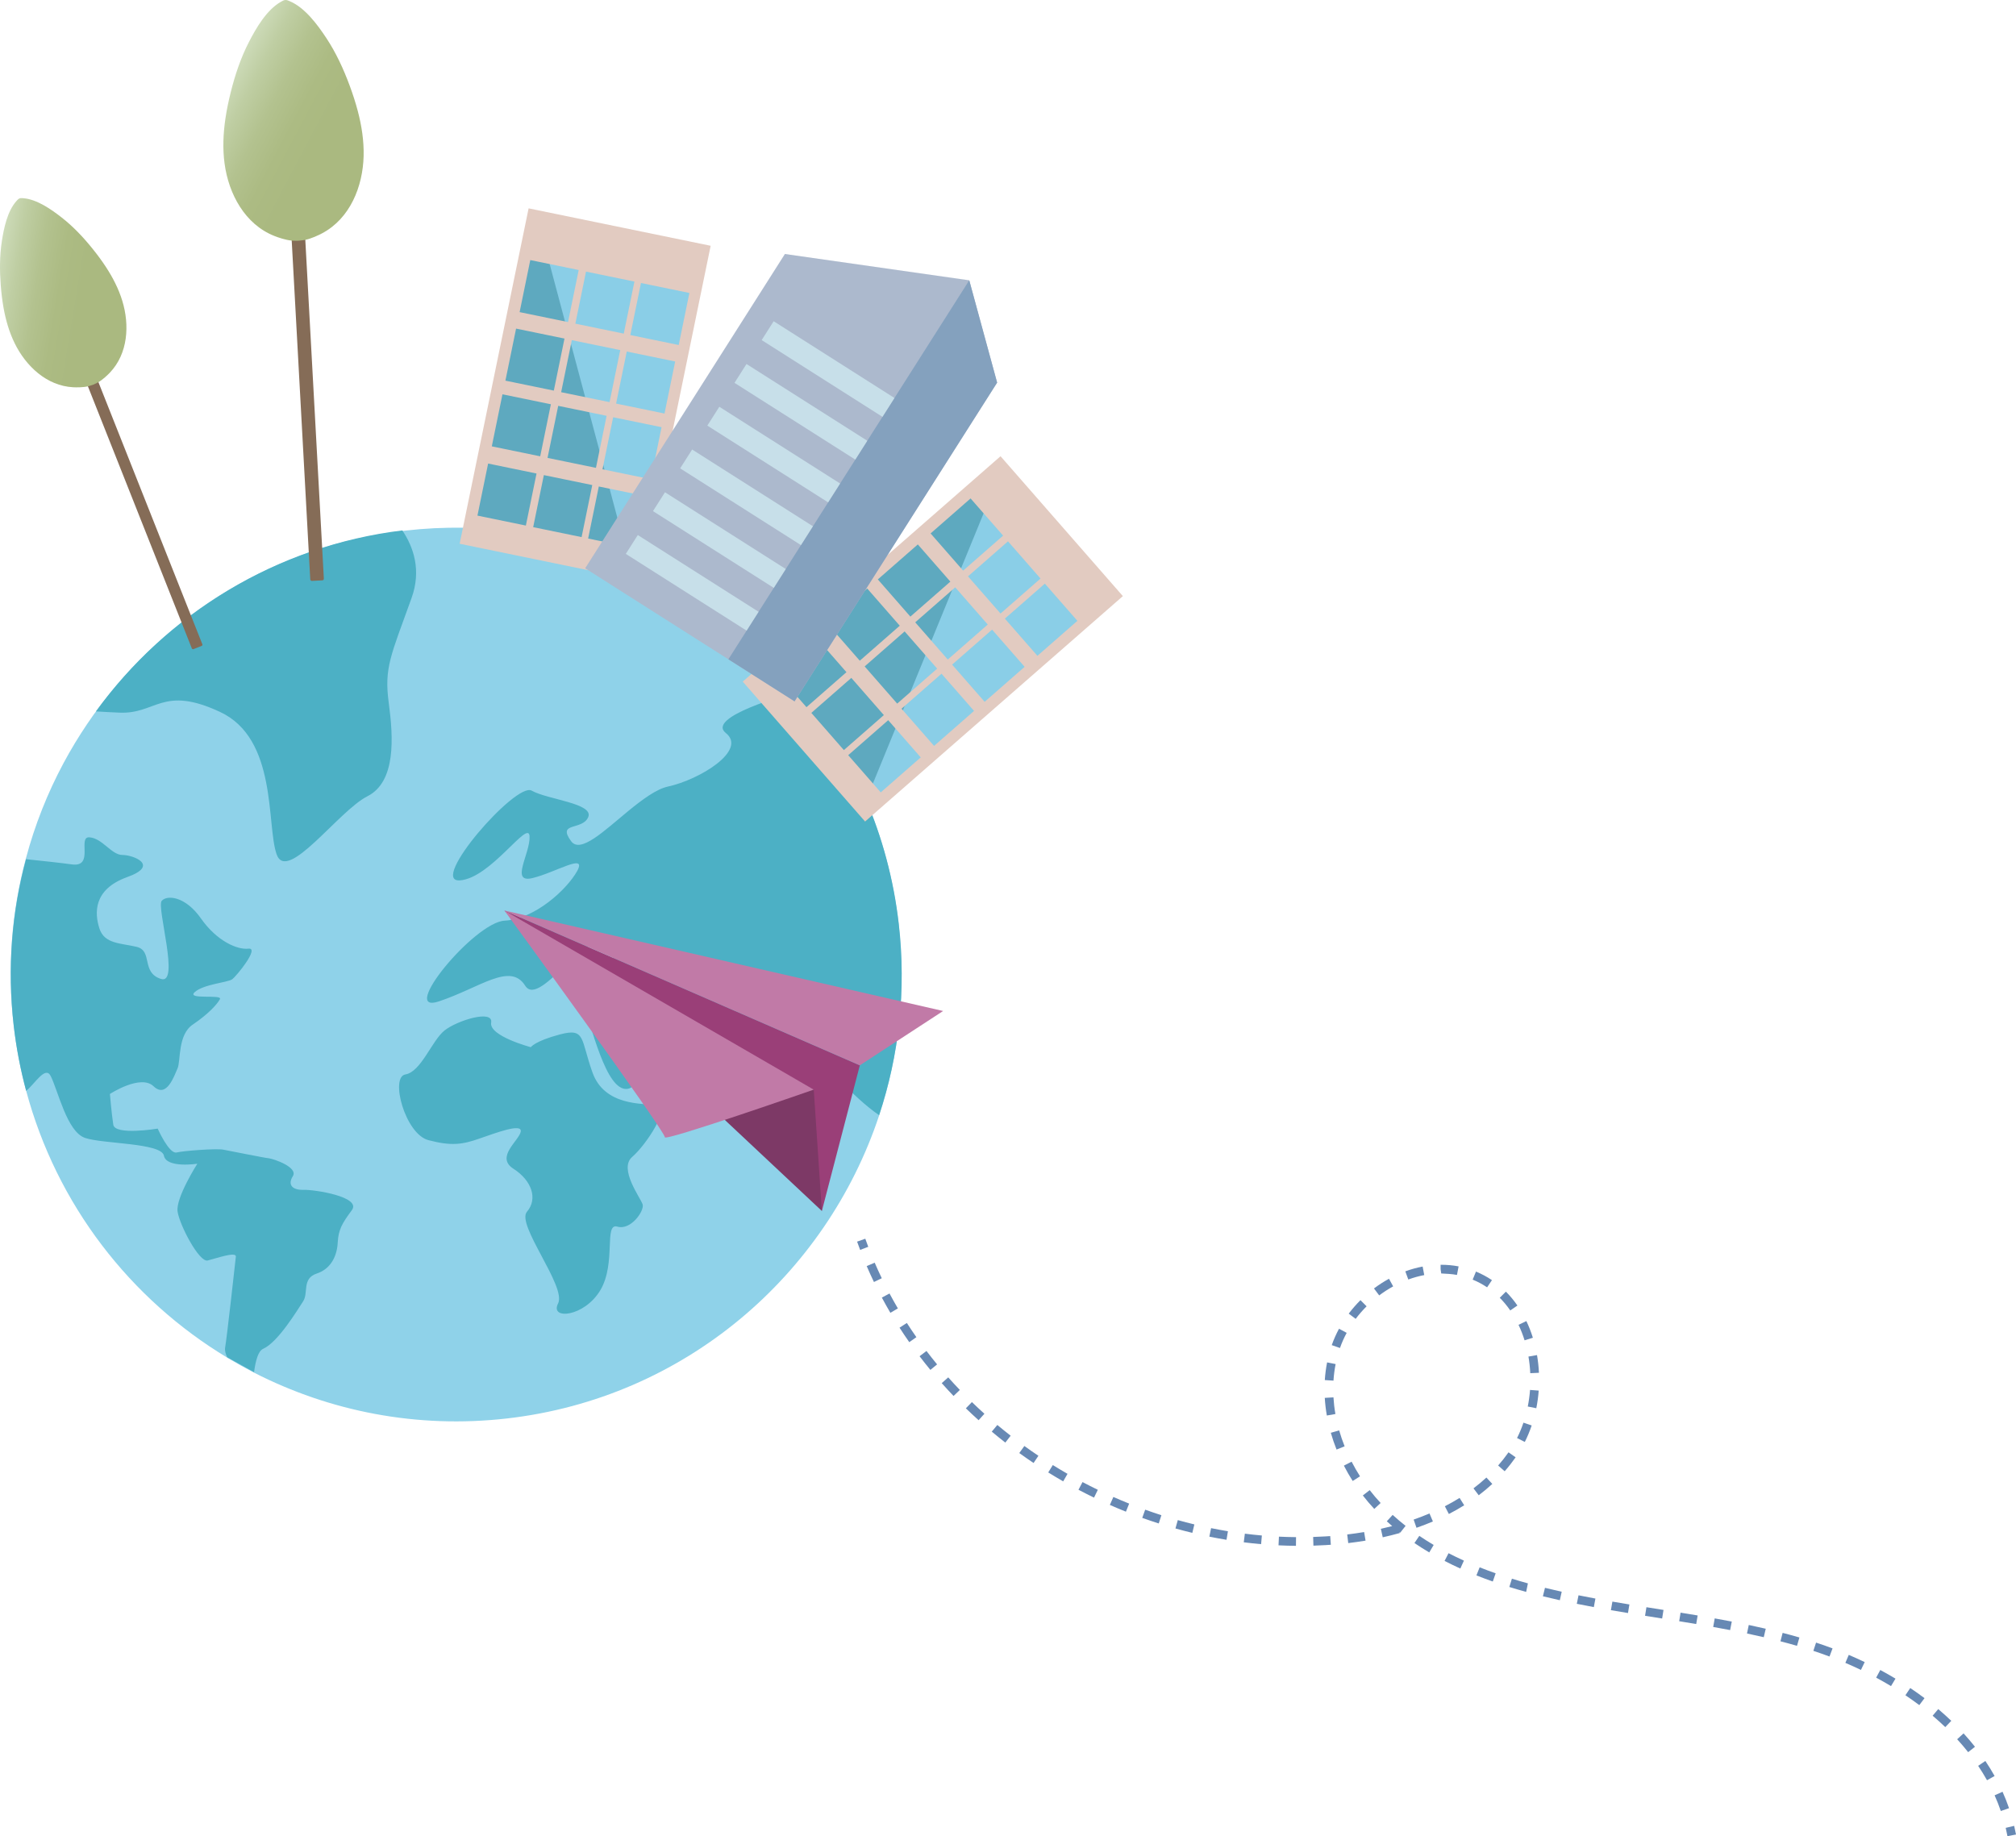 <?xml version="1.0" encoding="UTF-8"?>
<svg id="Layer_1" data-name="Layer 1" xmlns="http://www.w3.org/2000/svg" version="1.1" xmlns:xlink="http://www.w3.org/1999/xlink" viewBox="0 0 310.807 283.104">
  <defs>
    <style>
      .cls-1 {
        fill: #7d3966;
      }

      .cls-1, .cls-2, .cls-3, .cls-4, .cls-5, .cls-6, .cls-7, .cls-8, .cls-9, .cls-10, .cls-11, .cls-12, .cls-13, .cls-14, .cls-15 {
        stroke-width: 0px;
      }

      .cls-2 {
        fill: url(#linear-gradient);
      }

      .cls-3 {
        fill: #856c57;
      }

      .cls-4 {
        fill: #9a3f78;
      }

      .cls-5 {
        fill: #acb9cd;
      }

      .cls-6 {
        fill: #6789b4;
      }

      .cls-7 {
        fill: #e2cbc1;
      }

      .cls-8 {
        fill: #c7dfe9;
      }

      .cls-9 {
        fill: url(#linear-gradient-2);
      }

      .cls-10 {
        fill: #c17aa7;
      }

      .cls-11 {
        fill: #8fd2e9;
      }

      .cls-11, .cls-14 {
        fill-rule: evenodd;
      }

      .cls-12 {
        fill: #8acee7;
      }

      .cls-13 {
        fill: #5ea9bf;
      }

      .cls-14 {
        fill: #4cb0c5;
      }

      .cls-15 {
        fill: #84a1be;
      }
    </style>
    <linearGradient id="linear-gradient" x1="95.246" y1="-192.542" x2="113.497" y2="-181.575" gradientTransform="translate(-18.383 257.884) rotate(-21.627)" gradientUnits="userSpaceOnUse">
      <stop offset="0" stop-color="#cddbb9"/>
      <stop offset=".133" stop-color="#bfcea3"/>
      <stop offset=".299" stop-color="#b3c28f"/>
      <stop offset=".467" stop-color="#acbb83"/>
      <stop offset=".637" stop-color="#aab980"/>
      <stop offset=".649" stop-color="#aab980"/>
      <stop offset="1" stop-color="#aab980"/>
    </linearGradient>
    <linearGradient id="linear-gradient-2" x1="49.237" y1="-12.861" x2="71.205" y2=".339" gradientTransform="translate(-13.858 29.143) rotate(-3.133)" xlink:href="#linear-gradient"/>
  </defs>
  <g>
    <path class="cls-11" d="M138.538,142.419h0c1.183,10.311.041,20.335-3.005,29.574-8.18,24.633-29.952,43.567-57.356,46.711-13.926,1.598-27.343-1.103-38.984-7.05-1.397-.727-2.748-1.482-4.106-2.284l-.053-.042c-14.926-8.997-26.29-23.554-31.009-41.173-.877-3.277-1.525-6.629-1.921-10.081-1.02-8.891-.3-17.599,1.894-25.733,1.368-5.14,3.331-10.085,5.809-14.706,8.853-16.468,24.211-29.108,43.077-34.052,3.109-.788,6.309-1.394,9.585-1.77,23.988-2.752,46.477,7.244,60.814,24.622,8.157,9.917,13.678,22.245,15.254,35.984"/>
    <path class="cls-14" d="M62.03,81.779c1.704,2.551,2.985,6.139,1.403,10.478-3.19,8.865-4.223,10.697-3.501,16.103.721,5.381,1.131,12.182-3.303,14.421-4.433,2.239-12.393,13.502-13.985,8.934-1.592-4.545.169-17.833-8.738-21.954-8.882-4.145-9.828.397-15.539.115-1.185-.047-2.394-.119-3.578-.19,10.977-15.098,27.886-25.54,47.242-27.906M123.323,106.54c8.152,9.892,13.666,22.166,15.241,35.896,1.178,10.262.037,20.288-3.034,29.508-4.093-2.804-8.418-8.044-11.636-10.926-5.252-4.585-3.962,4.158-8.599,4.929-4.587.79-4.813-5.542-10.427-7.049-1.526-.398-2.574.033-3.359.888-2.143,2.325-2.401,7.78-4.798,8.103-3.318.405-5.52-9.835-7.065-13.936-1.524-4.127,7.062-3.153,4.357-7.79-2.68-4.64-10.701,9.498-13.031,5.822-2.308-3.679-6.935.293-13.304,2.411-6.342,2.138,5.474-12.197,10.124-12.444,4.673-.249,9.615-4.808,11.198-7.666,1.557-2.856-3.407.271-6.915,1.103s-.274-3.84-.433-6.475c-.182-2.633-5.982,6.517-10.768,6.828-4.811.29,8.663-15.191,11.085-13.844,2.451,1.392,9.628,1.955,8.727,4.091-.903,2.111-4.864.677-2.629,3.719,1.44,1.938,5.09-1.612,8.842-4.695,2.116-1.725,4.271-3.335,6.04-3.729,4.984-1.073,12.315-5.619,8.956-8.269-3.075-2.468,9.415-5.933,11.429-6.474M13.813,129.104c1.975.156,3.364,2.697,5.037,2.719,1.644-.021,5.886,1.595.704,3.432-5.176,1.884-4.995,5.543-4.222,7.915.776,2.396,3.287,2.228,5.766,2.827,2.48.623.642,3.941,3.691,4.93,3.03,1.038-.702-11.102.146-12.036.824-.93,3.639-.728,6.065,2.746,2.425,3.449,5.566,4.832,7.308,4.632,1.767-.203-1.85,4.251-2.534,4.736-.707.487-4.424.747-5.762,1.975-1.315,1.227,4.349.265,3.894,1.082-.455.817-1.79,2.285-4.159,3.894-2.374,1.563-1.862,5.613-2.372,6.771-.514,1.135-1.681,4.686-3.692,2.766-1.986-1.924-6.737,1.179-6.737,1.179,0,0,.255,3.053.521,4.743.265,1.69,6.846.6,6.846.6,0,0,1.739,3.934,2.903,3.681,1.185-.279,6.131-.631,7.179-.442,1.047.191,6.3,1.261,7.073,1.339.775.102,4.526,1.392,3.681,2.756-.869,1.367-.015,2.152,1.626,2.107,1.638-.068,8.998,1.07,7.47,3.134-1.55,2.089-2.062,3.033-2.176,4.957-.089,1.922-.919,4.047-3.241,4.816-2.322.768-1.229,3.008-2.107,4.303-.874,1.319-3.837,6.27-6.153,7.301-.749.325-1.156,1.781-1.4,3.601l-4.102-2.277-.053-.042c-.221-.476-.375-.985-.309-1.446.251-1.344,1.566-13.178,1.657-14.049.07-.844-3.023.276-4.346.594-1.299.317-4.321-5.429-4.636-7.544-.314-2.114,3.044-7.375,3.044-7.375,0,0-4.76.737-5.154-1.248-.395-1.986-9.415-1.787-12.173-2.737-2.784-.971-4.123-7.245-5.297-9.571-.826-1.578-2.454,1.285-3.766,2.32-.876-3.269-1.522-6.611-1.917-10.055-1.017-8.867-.296-17.552,1.899-25.665,2.728.285,5.507.587,7.01.797,3.618.541.838-4.349,2.791-4.167M72.968,156.928c1.609-.373,2.932-.291,2.753.744-.36,2.073,6.121,3.789,6.121,3.789,0,0,.563-.925,4.504-1.974,3.944-1.026,3.135.667,4.998,5.877,1.865,5.209,7.81,4.766,9.966,5.019,2.155.255-1.664,6.116-3.838,7.99-2.153,1.848,1.329,6.369,1.607,7.341.279.971-1.807,4.03-3.909,3.411-2.098-.595-.144,5.607-2.604,9.785-2.483,4.179-7.855,4.627-6.524,2.062,1.328-2.589-6.51-12.178-4.801-14.142,1.708-1.988.738-4.815-2.073-6.619-2.835-1.802.842-4.326,1.112-5.718.27-1.393-3.871.205-6.401,1.069-2.526.887-4.261,1.181-7.833.23-3.597-.95-5.943-9.735-3.551-10.128,2.415-.397,4.065-5.174,6.01-6.758.962-.779,2.856-1.606,4.464-1.979"/>
  </g>
  <g>
    <path class="cls-4" d="M126.708,186.713l5.852-22.455-54.796-23.872,27.2,25.473s7.355,2.45,8.104,2.645,9.351,2.97,9.351,2.97l4.288,15.239Z"/>
    <polygon class="cls-1" points="125.456 168.002 126.708 186.713 78.682 141.647 125.456 168.002"/>
    <path class="cls-10" d="M77.764,140.386l47.692,27.616s-23.157,8.087-22.962,7.338c.195-.749-24.73-34.955-24.73-34.955Z"/>
    <polygon class="cls-10" points="77.764 140.386 145.401 155.88 132.56 164.258 77.764 140.386"/>
  </g>
  <g>
    <path class="cls-6" d="M132.608,192.715c-.161-.423-.318-.848-.469-1.274l1.263-.449c.148.417.301.834.458,1.247l-1.252.477Z"/>
    <path class="cls-6" d="M308.465,279.23c-.278-.811-.6-1.625-.956-2.419l1.223-.549c.373.832.71,1.684,1.001,2.532l-1.268.436ZM306.338,274.486c-.416-.745-.875-1.492-1.365-2.222l1.111-.748c.512.761.99,1.54,1.424,2.315l-1.17.654ZM303.432,270.157c-.533-.674-1.104-1.344-1.696-1.992l.988-.904c.614.672,1.206,1.366,1.759,2.064l-1.051.832ZM299.904,266.293c-.619-.593-1.275-1.184-1.951-1.755l.865-1.023c.696.59,1.373,1.198,2.012,1.81l-.926.969ZM295.901,262.902c-.694-.521-1.415-1.033-2.143-1.521l.746-1.113c.748.502,1.488,1.028,2.201,1.564l-.805,1.07ZM291.537,259.969c-.752-.451-1.515-.885-2.289-1.301l.635-1.18c.792.426,1.574.869,2.344,1.332l-.689,1.148ZM286.901,257.476c-.793-.381-1.594-.743-2.4-1.087l.525-1.232c.824.352,1.643.722,2.455,1.11l-.58,1.209ZM282.054,255.41c-.827-.31-1.657-.602-2.488-.874l.418-1.273c.849.278,1.696.576,2.541.894l-.471,1.254ZM277.044,253.76c-.848-.245-1.697-.478-2.551-.699l.336-1.297c.865.224,1.729.46,2.588.709l-.373,1.287ZM271.921,252.431c-.86-.201-1.723-.392-2.587-.573l.275-1.311c.874.184,1.746.376,2.616.579l-.305,1.305ZM266.734,251.335c-.869-.168-1.739-.328-2.611-.484l.236-1.318c.878.156,1.754.318,2.629.486l-.254,1.316ZM261.504,250.401c-.874-.147-1.749-.291-2.624-.433l.213-1.322c.879.142,1.756.285,2.634.433l-.223,1.322ZM256.252,249.549l-2.632-.418.211-1.324,2.632.418-.211,1.324ZM250.987,248.705c-.879-.144-1.757-.292-2.634-.443l.229-1.32c.873.151,1.747.298,2.622.441l-.217,1.322ZM245.721,247.791c-.877-.163-1.752-.332-2.626-.509l.266-1.312c.866.175,1.735.342,2.604.503l-.244,1.318ZM240.478,246.73c-.872-.193-1.742-.397-2.609-.611l.32-1.301c.857.212,1.718.412,2.58.604l-.291,1.309ZM235.289,245.447c-.926-.256-1.762-.5-2.595-.759l.398-1.279c.819.255,1.642.495,2.465.723l-.269,1.315ZM230.142,243.844c-.848-.297-1.688-.611-2.521-.944l.496-1.244c.815.325,1.639.634,2.469.925l-.443,1.264ZM225.14,241.845c-.828-.375-1.645-.771-2.429-1.177l.615-1.189c.764.395,1.56.78,2.366,1.146l-.553,1.221ZM220.349,239.361c-.789-.467-1.559-.954-2.285-1.447l.752-1.109c.705.479,1.45.951,2.215,1.404l-.682,1.152ZM199.798,238.344c-.896-.009-1.792-.034-2.688-.078l.064-1.338c.878.042,1.758.067,2.637.076l-.014,1.34ZM202.49,238.316l-.041-1.34c.62-.02,1.241-.047,1.863-.084l.768-.05.096,1.336-.784.052c-.635.037-1.268.066-1.901.086ZM194.425,238.084c-.892-.077-1.783-.173-2.673-.285l.168-1.33c.872.11,1.746.204,2.622.281l-.117,1.334ZM207.859,237.922l-.158-1.33c.869-.104,1.739-.227,2.606-.372l.221,1.322c-.889.147-1.778.274-2.669.38ZM189.09,237.414c-.884-.146-1.766-.308-2.645-.486l.268-1.312c.861.175,1.728.333,2.596.477l-.219,1.322ZM213.177,237.028l-.289-1.309c.581-.129,1.166-.27,1.747-.421-.283-.243-.561-.489-.832-.737l.904-.988c.632.577,1.304,1.146,1.994,1.688l-.826,1.055c-.04-.031-.08-.063-.12-.095l.042.152c-.865.241-1.746.462-2.62.655ZM183.822,236.344c-.871-.21-1.738-.437-2.602-.678l.361-1.291c.848.237,1.699.46,2.555.666l-.314,1.303ZM218.381,235.562l-.439-1.266c.83-.289,1.652-.605,2.445-.942l.523,1.234c-.82.348-1.671.676-2.529.974ZM178.643,234.894c-.854-.272-1.701-.561-2.544-.862l.453-1.262c.828.298,1.662.58,2.5.849l-.408,1.275ZM223.37,233.434l-.615-1.191c.779-.401,1.543-.835,2.271-1.288l.709,1.137c-.758.473-1.554.924-2.364,1.343ZM173.585,233.078c-.832-.333-1.658-.68-2.478-1.041l.541-1.227c.805.355,1.617.696,2.435,1.023l-.498,1.244ZM211.872,232.652c-.618-.663-1.212-1.362-1.765-2.077l1.061-.82c.527.684,1.095,1.351,1.685,1.983l-.98.914ZM168.667,230.91c-.806-.391-1.605-.795-2.398-1.212l.625-1.186c.779.41,1.565.808,2.358,1.192l-.585,1.205ZM227.977,230.549l-.809-1.068c.698-.528,1.368-1.089,1.991-1.666l.91.984c-.655.605-1.359,1.194-2.093,1.75ZM163.913,228.404c-.777-.446-1.546-.905-2.307-1.377l.706-1.139c.748.464,1.504.915,2.268,1.354l-.667,1.162ZM208.543,228.344c-.487-.765-.943-1.561-1.355-2.365l1.191-.611c.395.768.83,1.527,1.295,2.258l-1.131.719ZM231.976,226.844l-1.008-.885c.568-.646,1.106-1.331,1.6-2.035l1.098.77c-.521.743-1.09,1.467-1.689,2.15ZM159.347,225.571c-.744-.5-1.479-1.011-2.205-1.535l.784-1.086c.713.515,1.437,1.018,2.168,1.508l-.747,1.113ZM206.057,223.498c-.338-.849-.636-1.717-.884-2.583l1.287-.369c.236.822.52,1.649.841,2.456l-1.244.496ZM154.992,222.423c-.708-.55-1.405-1.112-2.091-1.688l.859-1.027c.675.563,1.359,1.116,2.054,1.656l-.822,1.059ZM235.081,222.326l-1.197-.602c.377-.752.71-1.55.987-2.371l1.27.43c-.298.88-.654,1.735-1.06,2.543ZM150.871,218.975c-.667-.601-1.321-1.211-1.964-1.834l.933-.963c.631.611,1.274,1.212,1.928,1.801l-.896.996ZM204.559,218.251c-.158-.909-.266-1.825-.318-2.721l1.338-.078c.05.845.15,1.709.301,2.568l-1.32.23ZM236.851,217.126l-1.314-.262c.168-.84.285-1.7.349-2.557l1.336.1c-.067.911-.191,1.826-.37,2.719ZM147.011,215.237c-.62-.647-1.229-1.307-1.824-1.976l1.001-.891c.584.657,1.181,1.303,1.791,1.938l-.968.928ZM205.583,212.872l-1.338-.086c.06-.919.179-1.836.354-2.727l1.314.26c-.165.833-.276,1.692-.331,2.553ZM235.921,211.727c-.041-.866-.135-1.729-.279-2.565l1.32-.229c.153.891.254,1.81.297,2.731l-1.338.062ZM143.439,211.218c-.57-.691-1.127-1.395-1.67-2.107l1.066-.812c.532.699,1.078,1.389,1.638,2.068l-1.034.852ZM206.583,207.84l-1.266-.443c.301-.858.678-1.709,1.121-2.529l1.18.637c-.41.758-.759,1.544-1.035,2.336ZM140.183,206.94c-.516-.733-1.016-1.479-1.501-2.233l1.127-.725c.476.739.966,1.469,1.471,2.188l-1.097.77ZM235.044,206.657c-.259-.831-.572-1.636-.933-2.39l1.209-.578c.389.812.726,1.678,1.003,2.571l-1.279.396ZM209.003,203.349l-1.07-.807c.549-.729,1.158-1.428,1.811-2.078l.945.949c-.607.605-1.175,1.257-1.686,1.936ZM137.271,202.415c-.454-.773-.893-1.556-1.316-2.348l1.183-.631c.414.776.844,1.543,1.289,2.301l-1.155.678ZM232.837,202.052c-.488-.709-1.034-1.367-1.62-1.956l.949-.945c.643.646,1.239,1.365,1.774,2.14l-1.104.762ZM212.631,199.73l-.805-1.07c.737-.555,1.517-1.058,2.315-1.496l.645,1.176c-.744.407-1.469.875-2.155,1.391ZM229.267,198.486c-.697-.469-1.445-.869-2.225-1.188l.51-1.24c.862.354,1.69.798,2.463,1.317l-.748,1.111ZM134.737,197.665c-.389-.808-.762-1.625-1.117-2.451l1.231-.529c.348.809.712,1.608,1.093,2.4l-1.207.58ZM217.118,197.279l-.461-1.258c.882-.322,1.78-.571,2.671-.739l.248,1.316c-.818.155-1.646.384-2.458.681ZM224.622,196.576c-.792-.152-1.591-.185-2.428-.228l-.096-.67v-.67c1.033,0,1.899.083,2.775.251l-.252,1.316Z"/>
    <path class="cls-6" d="M309.491,283.105c-.081-.43-.172-.855-.271-1.276l1.303-.311c.105.442.2.888.285,1.339l-1.316.248Z"/>
  </g>
  <g>
    <rect class="cls-3" x="21.482" y="57.405" width="1.743" height="43.981" rx=".193" ry=".193" transform="translate(-27.689 13.828) rotate(-21.627)"/>
    <path class="cls-2" d="M14.388,59.303c-.175.067-.377.136-.602.2-.056.017-.113.033-.171.048-.013.003-.024.007-.036.009-.801.192-1.818.174-2.314.148-4.065-.219-7.268-3.256-8.993-6.764-.857-1.743-1.394-3.616-1.734-5.532-.199-1.123-.331-2.26-.42-3.395-.177-2.264-.181-4.556.163-6.806.309-2.019.853-4.671,2.267-6.23.069-.076.13-.143.186-.199.077-.089.173-.148.271-.187.098-.039.208-.062.325-.049.079.002.17.009.272.017,2.098.167,4.311,1.725,5.92,2.984,1.792,1.402,3.36,3.074,4.782,4.845.713.887,1.396,1.806,2.02,2.76,1.065,1.629,1.958,3.361,2.528,5.218,1.147,3.736.895,8.143-1.915,11.088-.343.359-1.071,1.069-1.786,1.478-.01.007-.021.012-.032.018-.053.029-.105.057-.157.083-.208.107-.402.195-.575.266l-0.0 0Z"/>
  </g>
  <g>
    <rect class="cls-3" x="46.398" y="36.625" width="2.098" height="52.937" rx=".232" ry=".232" transform="translate(-3.377 2.687) rotate(-3.133)"/>
    <path class="cls-9" d="M46.025,37.116c-.226.01-.482.012-.763-.001-.07-.002-.141-.005-.214-.011-.016-.001-.03-.001-.045-.004-.988-.086-2.141-.495-2.697-.715-4.556-1.802-7.053-6.492-7.683-11.154-.313-2.316-.21-4.66.133-6.977.201-1.358.485-2.706.817-4.035.662-2.652,1.533-5.27,2.785-7.706,1.123-2.187,2.757-5.006,4.966-6.246.107-.06.204-.114.289-.156.122-.072.254-.103.38-.11.126-.007.261.009.39.068.089.033.191.076.304.124,2.331.991,4.263,3.615,5.618,5.666,1.51,2.285,2.662,4.792,3.609,7.356.475,1.285.904,2.594,1.252,3.922.594,2.266.952,4.584.894,6.921-.117,4.703-2.087,9.637-6.419,11.926-.529.279-1.631.811-2.603,1.005-.015.004-.028.006-.044.009-.071.014-.142.025-.211.034-.278.043-.533.069-.759.084l-0.0 0Z"/>
  </g>
  <g>
    <rect class="cls-12" x="77.096" y="36.254" width="26.146" height="49.607" transform="translate(15.849 -18.535) rotate(12.858)"/>
    <polygon class="cls-13" points="82.944 33.967 97.395 88.148 71.905 82.329 82.944 33.967"/>
    <path class="cls-7" d="M81.496,32.124l-10.633,51.715,28.067,5.771,10.633-51.715-28.067-5.771ZM81.072,81.033l-7.464-1.535,1.645-8.025,7.464,1.535-1.645,8.025ZM98.137,84.569l-7.464-1.535,1.645-8.025,7.464,1.535-1.645,8.025ZM89.665,82.814l-7.464-1.535,1.645-8.025,7.464,1.535-1.645,8.025ZM83.284,70.356l-7.464-1.535,1.645-8.025,7.464,1.535-1.645,8.025ZM100.349,73.892l-7.464-1.535,1.645-8.025,7.464,1.535-1.645,8.025ZM91.878,72.136l-7.464-1.535,1.645-8.025,7.464,1.535-1.645,8.025ZM85.383,60.226l-7.464-1.535,1.645-8.025,7.464,1.535-1.645,8.025ZM102.448,63.761l-7.464-1.535,1.645-8.025,7.464,1.535-1.645,8.025ZM93.977,62.006l-7.464-1.535,1.645-8.025,7.464,1.535-1.645,8.025ZM87.573,49.659l-7.464-1.535,1.645-8.025,7.464,1.535-1.645,8.025ZM104.638,53.195l-7.464-1.535,1.645-8.025,7.464,1.535-1.645,8.025ZM96.166,51.439l-7.464-1.535,1.645-8.025,7.464,1.535-1.645,8.025Z"/>
  </g>
  <g>
    <rect class="cls-12" x="130.587" y="73.827" width="26.146" height="49.607" transform="translate(127.094 -74.84) rotate(50.073)"/>
    <polygon class="cls-13" points="154.291 72.686 133.03 124.575 116.249 104.524 154.291 72.686"/>
    <path class="cls-7" d="M154.253,70.343l-39.745,34.753,18.861,21.57,39.745-34.753-18.861-21.57ZM124.334,109.036l-5.016-5.736,6.164-5.396,5.016,5.736-6.164,5.396ZM135.785,122.173l-5.016-5.736,6.164-5.396,5.016,5.736-6.164,5.396ZM130.1,115.652l-5.016-5.736,6.164-5.396,5.016,5.736-6.164,5.396ZM132.553,101.871l-5.016-5.736,6.164-5.396,5.016,5.736-6.164,5.396ZM144.005,115.008l-5.016-5.736,6.164-5.396,5.016,5.736-6.164,5.396ZM138.32,108.487l-5.016-5.736,6.164-5.396,5.016,5.736-6.164,5.396ZM140.352,95.073l-5.016-5.736,6.164-5.396,5.016,5.736-6.164,5.396ZM151.803,108.21l-5.016-5.736,6.164-5.396,5.016,5.736-6.164,5.396ZM146.118,101.689l-5.016-5.736,6.164-5.396,5.016,5.736-6.164,5.396ZM148.486,87.982l-5.016-5.736,6.164-5.396,5.016,5.736-6.164,5.396ZM159.938,101.119l-5.016-5.736,6.164-5.396,5.016,5.736-6.164,5.396ZM154.253,94.598l-5.016-5.736,6.164-5.396,5.016,5.736-6.164,5.396Z"/>
  </g>
  <g>
    <g>
      <polygon class="cls-5" points="122.496 108.137 153.725 58.992 149.428 43.219 121.008 39.161 90.213 87.623 122.496 108.137"/>
      <polygon class="cls-15" points="149.428 43.219 112.295 101.655 122.496 108.137 153.725 58.992 149.428 43.219"/>
    </g>
    <g>
      <rect class="cls-8" x="95.685" y="88.141" width="22.063" height="3.445" transform="translate(64.842 -43.217) rotate(32.434)"/>
      <rect class="cls-8" x="99.875" y="81.548" width="22.063" height="3.445" transform="translate(61.96 -46.493) rotate(32.434)"/>
      <rect class="cls-8" x="104.064" y="74.956" width="22.063" height="3.445" transform="translate(59.078 -49.768) rotate(32.434)"/>
      <rect class="cls-8" x="108.254" y="68.363" width="22.063" height="3.445" transform="translate(56.195 -53.043) rotate(32.434)"/>
      <rect class="cls-8" x="112.443" y="61.77" width="22.063" height="3.445" transform="translate(53.313 -56.318) rotate(32.434)"/>
      <rect class="cls-8" x="116.632" y="55.177" width="22.063" height="3.445" transform="translate(50.43 -59.594) rotate(32.434)"/>
    </g>
  </g>
</svg>